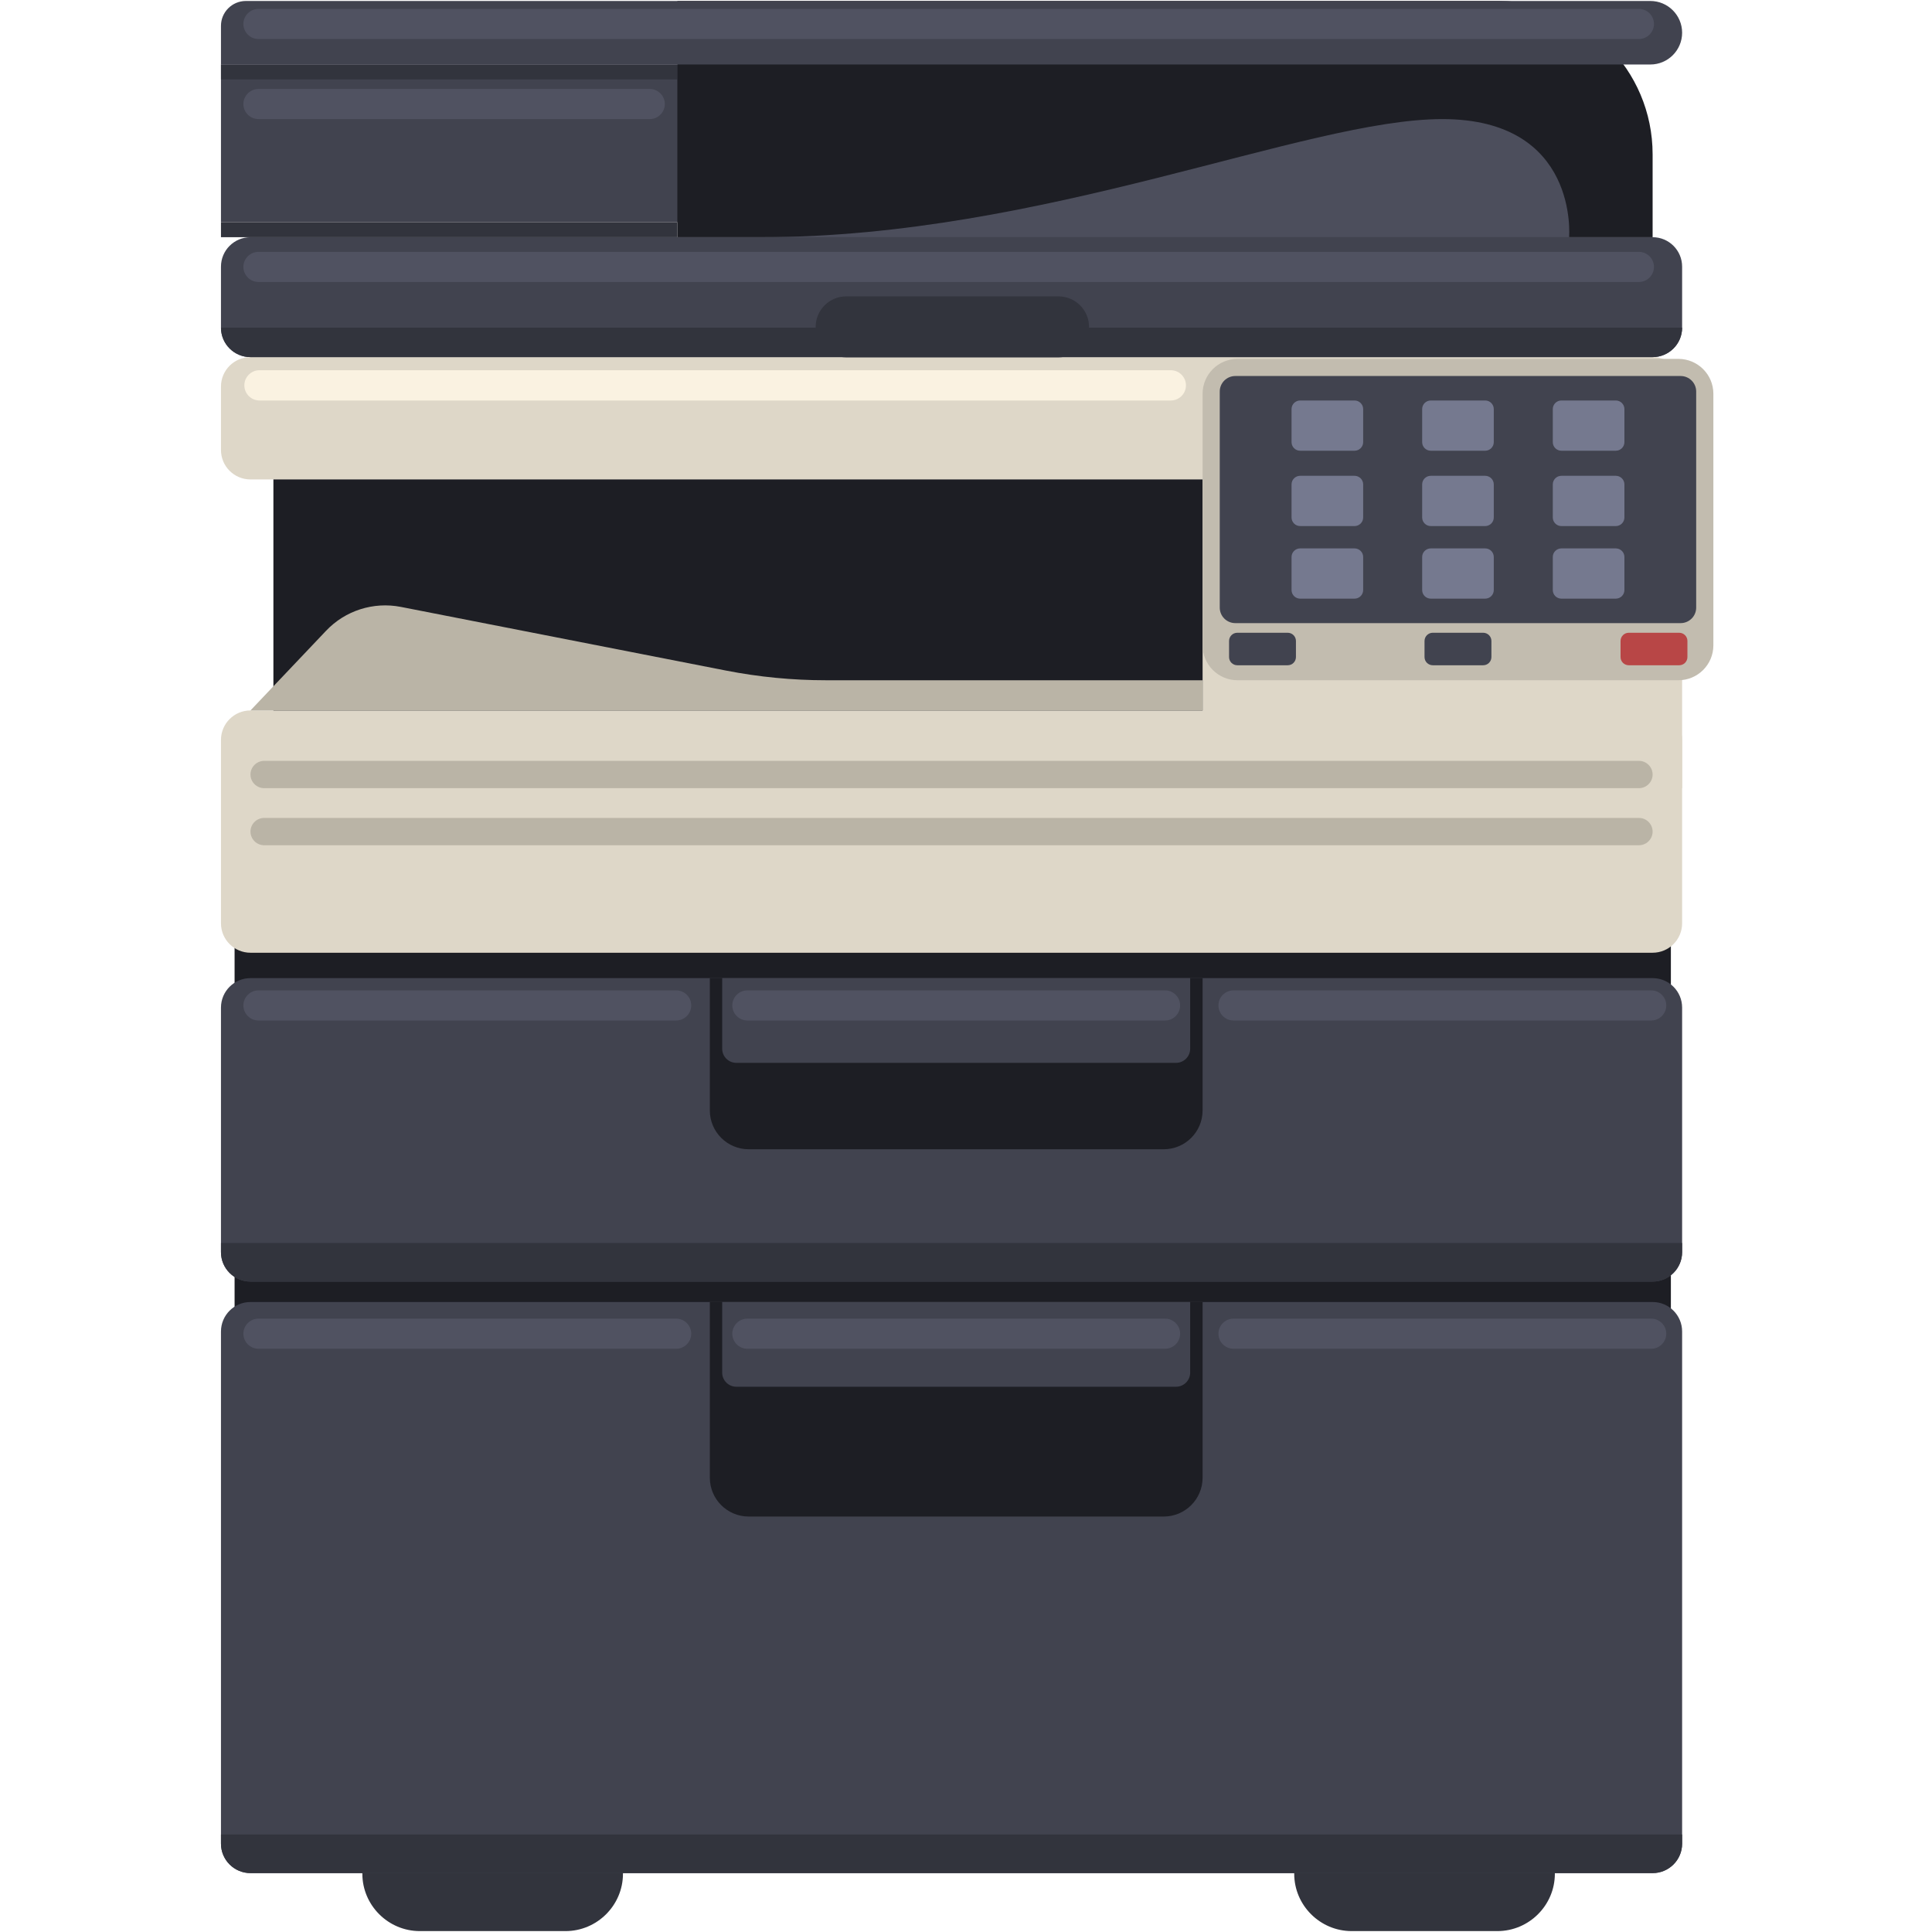 <svg xmlns="http://www.w3.org/2000/svg" xmlns:xlink="http://www.w3.org/1999/xlink" width="400" zoomAndPan="magnify" viewBox="0 0 300 300" height="400" preserveAspectRatio="xMidYMid meet" version="1.0"><defs><clipPath id="1491ac7d3e"><path d="M 56.035 282 L 96.871 282 L 96.871 299.859 L 56.035 299.859 Z M 56.035 282 " clip-rule="nonzero"/></clipPath><clipPath id="f842e436ec"><path d="M 200.84 282 L 241.676 282 L 241.676 299.859 L 200.84 299.859 Z M 200.84 282 " clip-rule="nonzero"/></clipPath><clipPath id="465c0a2e33"><path d="M 34.312 202 L 262 202 L 262 291 L 34.312 291 Z M 34.312 202 " clip-rule="nonzero"/></clipPath><clipPath id="1e35380104"><path d="M 34.312 284 L 262 284 L 262 291 L 34.312 291 Z M 34.312 284 " clip-rule="nonzero"/></clipPath><clipPath id="f052236a9d"><path d="M 34.312 151 L 262 151 L 262 200 L 34.312 200 Z M 34.312 151 " clip-rule="nonzero"/></clipPath><clipPath id="07b418b26b"><path d="M 34.312 110 L 262 110 L 262 148 L 34.312 148 Z M 34.312 110 " clip-rule="nonzero"/></clipPath><clipPath id="b95b5f2a02"><path d="M 34.312 55 L 262 55 L 262 75 L 34.312 75 Z M 34.312 55 " clip-rule="nonzero"/></clipPath><clipPath id="06c8f48f7c"><path d="M 34.312 193 L 262 193 L 262 200 L 34.312 200 Z M 34.312 193 " clip-rule="nonzero"/></clipPath><clipPath id="8f69385683"><path d="M 34.312 36 L 262 36 L 262 56 L 34.312 56 Z M 34.312 36 " clip-rule="nonzero"/></clipPath><clipPath id="cdd5c1bc33"><path d="M 34.312 50 L 262 50 L 262 56 L 34.312 56 Z M 34.312 50 " clip-rule="nonzero"/></clipPath><clipPath id="44a6e8e51e"><path d="M 34.312 10 L 116 10 L 116 35 L 34.312 35 Z M 34.312 10 " clip-rule="nonzero"/></clipPath><clipPath id="4766a2740e"><path d="M 34.312 34 L 106 34 L 106 37 L 34.312 37 Z M 34.312 34 " clip-rule="nonzero"/></clipPath><clipPath id="f918b0e4e7"><path d="M 34.312 10 L 106 10 L 106 13 L 34.312 13 Z M 34.312 10 " clip-rule="nonzero"/></clipPath><clipPath id="b869de0040"><path d="M 34.312 0 L 262 0 L 262 11 L 34.312 11 Z M 34.312 0 " clip-rule="nonzero"/></clipPath><clipPath id="324a8329e8"><path d="M 186.648 55.664 L 266.051 55.664 L 266.051 105.688 L 186.648 105.688 Z M 186.648 55.664 " clip-rule="nonzero"/></clipPath></defs><rect x="-30" width="360" fill="#ffffff" y="-30" height="360" fill-opacity="1"/><rect x="-30" width="360" fill="#ffffff" y="-30" height="360" fill-opacity="1"/><g clip-path="url(#1491ac7d3e)"><path fill="#32343d" d="M 87.812 299.859 L 65.188 299.859 C 60.281 299.859 56.266 295.852 56.266 290.953 C 56.266 286.051 60.281 282.043 65.188 282.043 L 87.812 282.043 C 92.723 282.043 96.734 286.051 96.734 290.953 C 96.734 295.852 92.723 299.859 87.812 299.859 " fill-opacity="1" fill-rule="nonzero"/></g><g clip-path="url(#f842e436ec)"><path fill="#32343d" d="M 232.512 299.859 L 209.887 299.859 C 204.98 299.859 200.965 295.852 200.965 290.953 C 200.965 286.051 204.98 282.043 209.887 282.043 L 232.512 282.043 C 237.422 282.043 241.438 286.051 241.438 290.953 C 241.438 295.852 237.422 299.859 232.512 299.859 " fill-opacity="1" fill-rule="nonzero"/></g><path fill="#1d1e24" d="M 198.395 118.145 L 42.453 118.145 L 42.453 67.664 L 198.395 67.664 L 198.395 118.145 " fill-opacity="1" fill-rule="nonzero"/><path fill="#1d1e24" d="M 259.453 196.211 L 36.426 196.211 L 36.426 204.758 L 259.453 204.758 L 259.453 196.211 " fill-opacity="1" fill-rule="nonzero"/><path fill="#1d1e24" d="M 259.453 145.551 L 36.426 145.551 L 36.426 154.102 L 259.453 154.102 L 259.453 145.551 " fill-opacity="1" fill-rule="nonzero"/><g clip-path="url(#465c0a2e33)"><path fill="#41434f" d="M 256.617 290.855 L 38.895 290.855 C 36.363 290.855 34.312 288.805 34.312 286.281 L 34.312 206.754 C 34.312 204.227 36.363 202.176 38.895 202.176 L 256.617 202.176 C 259.148 202.176 261.199 204.227 261.199 206.754 L 261.199 286.281 C 261.199 288.805 259.148 290.855 256.617 290.855 " fill-opacity="1" fill-rule="nonzero"/></g><path fill="#1d1e24" d="M 180.699 235.488 L 116.262 235.488 C 112.93 235.488 110.223 232.789 110.223 229.461 L 110.223 202.176 L 186.738 202.176 L 186.738 229.461 C 186.738 232.789 184.035 235.488 180.699 235.488 " fill-opacity="1" fill-rule="nonzero"/><path fill="#41434f" d="M 182.613 215.332 L 114.336 215.332 C 113.125 215.332 112.141 214.352 112.141 213.141 L 112.141 202.176 L 184.809 202.176 L 184.809 213.141 C 184.809 214.352 183.828 215.332 182.613 215.332 " fill-opacity="1" fill-rule="nonzero"/><g clip-path="url(#1e35380104)"><path fill="#32343d" d="M 34.312 284.855 L 34.312 286.281 C 34.312 288.805 36.363 290.855 38.895 290.855 L 256.617 290.855 C 259.148 290.855 261.199 288.805 261.199 286.281 L 261.199 284.855 L 34.312 284.855 " fill-opacity="1" fill-rule="nonzero"/></g><g clip-path="url(#f052236a9d)"><path fill="#41434f" d="M 256.617 199.004 L 38.895 199.004 C 36.363 199.004 34.312 196.957 34.312 194.43 L 34.312 156.457 C 34.312 153.93 36.363 151.883 38.895 151.883 L 256.617 151.883 C 259.148 151.883 261.199 153.93 261.199 156.457 L 261.199 194.43 C 261.199 196.957 259.148 199.004 256.617 199.004 " fill-opacity="1" fill-rule="nonzero"/></g><g clip-path="url(#07b418b26b)"><path fill="#ded7c8" d="M 256.617 147.941 L 38.895 147.941 C 36.363 147.941 34.312 145.891 34.312 143.367 L 34.312 114.895 C 34.312 112.367 36.363 110.316 38.895 110.316 L 256.617 110.316 C 259.148 110.316 261.199 112.367 261.199 114.895 L 261.199 143.367 C 261.199 145.891 259.148 147.941 256.617 147.941 " fill-opacity="1" fill-rule="nonzero"/></g><g clip-path="url(#b95b5f2a02)"><path fill="#ded7c8" d="M 256.617 74.449 L 38.895 74.449 C 36.363 74.449 34.312 72.402 34.312 69.875 L 34.312 60.027 C 34.312 57.5 36.363 55.453 38.895 55.453 L 256.617 55.453 C 259.148 55.453 261.199 57.5 261.199 60.027 L 261.199 69.875 C 261.199 72.402 259.148 74.449 256.617 74.449 " fill-opacity="1" fill-rule="nonzero"/></g><path fill="#1d1e24" d="M 180.699 178.457 L 116.262 178.457 C 112.93 178.457 110.223 175.758 110.223 172.43 L 110.223 151.883 L 186.738 151.883 L 186.738 172.43 C 186.738 175.758 184.035 178.457 180.699 178.457 " fill-opacity="1" fill-rule="nonzero"/><path fill="#41434f" d="M 182.613 165.039 L 114.336 165.039 C 113.125 165.039 112.141 164.055 112.141 162.844 L 112.141 151.883 L 184.809 151.883 L 184.809 162.844 C 184.809 164.055 183.828 165.039 182.613 165.039 " fill-opacity="1" fill-rule="nonzero"/><g clip-path="url(#06c8f48f7c)"><path fill="#32343d" d="M 34.312 193.004 L 34.312 194.43 C 34.312 196.957 36.363 199.004 38.895 199.004 L 256.617 199.004 C 259.148 199.004 261.199 196.957 261.199 194.43 L 261.199 193.004 L 34.312 193.004 " fill-opacity="1" fill-rule="nonzero"/></g><g clip-path="url(#8f69385683)"><path fill="#41434f" d="M 256.617 55.453 L 38.895 55.453 C 36.363 55.453 34.312 53.402 34.312 50.879 L 34.312 41.406 C 34.312 38.879 36.363 36.832 38.895 36.832 L 256.617 36.832 C 259.148 36.832 261.199 38.879 261.199 41.406 L 261.199 50.879 C 261.199 53.402 259.148 55.453 256.617 55.453 " fill-opacity="1" fill-rule="nonzero"/></g><g clip-path="url(#cdd5c1bc33)"><path fill="#32343d" d="M 34.312 50.879 C 34.312 53.402 36.363 55.453 38.895 55.453 L 256.617 55.453 C 259.148 55.453 261.199 53.402 261.199 50.879 L 34.312 50.879 " fill-opacity="1" fill-rule="nonzero"/></g><path fill="#ded7c8" d="M 186.738 67.664 L 261.199 67.664 L 261.199 122.387 L 186.738 122.387 L 186.738 67.664 " fill-opacity="1" fill-rule="nonzero"/><path fill="#bab4a6" d="M 38.895 110.316 L 50.633 97.945 C 53.609 94.805 57.988 93.41 62.238 94.238 L 112.75 104.129 C 117.855 105.125 123.043 105.629 128.246 105.629 L 186.738 105.629 L 186.738 110.316 L 38.895 110.316 " fill-opacity="1" fill-rule="nonzero"/><path fill="#32343d" d="M 131.398 46.02 L 164.363 46.02 C 166.973 46.02 169.105 48.148 169.105 50.754 C 169.105 53.355 166.973 55.488 164.363 55.488 L 131.398 55.488 C 128.793 55.488 126.656 53.355 126.656 50.754 C 126.656 48.148 128.793 46.02 131.398 46.02 " fill-opacity="1" fill-rule="nonzero"/><g clip-path="url(#44a6e8e51e)"><path fill="#41434f" d="M 115.539 10.016 L 34.312 10.016 L 34.312 34.516 L 115.539 34.516 L 115.539 10.016 " fill-opacity="1" fill-rule="nonzero"/></g><g clip-path="url(#4766a2740e)"><path fill="#32343d" d="M 34.312 34.516 L 105.18 34.516 L 105.18 36.832 L 34.312 36.832 L 34.312 34.516 " fill-opacity="1" fill-rule="nonzero"/></g><g clip-path="url(#f918b0e4e7)"><path fill="#32343d" d="M 34.312 10.016 L 105.18 10.016 L 105.18 12.332 L 34.312 12.332 L 34.312 10.016 " fill-opacity="1" fill-rule="nonzero"/></g><path fill="#1d1e24" d="M 256.617 36.832 L 105.18 36.832 L 105.18 0.152 L 232.766 0.152 C 245.938 0.152 256.617 10.812 256.617 23.969 L 256.617 36.832 " fill-opacity="1" fill-rule="nonzero"/><path fill="#4c4e5c" d="M 118.23 36.832 C 162.062 36.832 202.695 18.492 223.969 18.492 C 245.238 18.492 243.648 36.832 243.648 36.832 L 118.23 36.832 " fill-opacity="1" fill-rule="nonzero"/><g clip-path="url(#b869de0040)"><path fill="#41434f" d="M 256.262 0.152 L 38.18 0.152 C 36.043 0.152 34.312 1.883 34.312 4.012 L 34.312 10.016 L 256.262 10.016 C 258.988 10.016 261.199 7.805 261.199 5.082 C 261.199 2.363 258.988 0.152 256.262 0.152 " fill-opacity="1" fill-rule="nonzero"/></g><g clip-path="url(#324a8329e8)"><path fill="#c2bcaf" d="M 186.738 100.207 L 186.738 61.145 C 186.738 58.152 189.168 55.727 192.168 55.727 L 260.617 55.727 C 263.617 55.727 266.051 58.152 266.051 61.145 L 266.051 100.207 C 266.051 103.203 263.617 105.629 260.617 105.629 L 192.168 105.629 C 189.168 105.629 186.738 103.203 186.738 100.207 " fill-opacity="1" fill-rule="nonzero"/></g><path fill="#41434f" d="M 260.969 96.758 L 191.82 96.758 C 190.484 96.758 189.402 95.68 189.402 94.348 L 189.402 60.797 C 189.402 59.465 190.484 58.387 191.82 58.387 L 260.969 58.387 C 262.301 58.387 263.383 59.465 263.383 60.797 L 263.383 94.348 C 263.383 95.68 262.301 96.758 260.969 96.758 " fill-opacity="1" fill-rule="nonzero"/><path fill="#41434f" d="M 199.957 103.301 L 192.125 103.301 C 191.418 103.301 190.848 102.73 190.848 102.027 L 190.848 99.531 C 190.848 98.828 191.418 98.254 192.125 98.254 L 199.957 98.254 C 200.66 98.254 201.234 98.828 201.234 99.531 L 201.234 102.027 C 201.234 102.73 200.66 103.301 199.957 103.301 " fill-opacity="1" fill-rule="nonzero"/><path fill="#41434f" d="M 230.309 103.301 L 222.477 103.301 C 221.773 103.301 221.199 102.73 221.199 102.027 L 221.199 99.531 C 221.199 98.828 221.773 98.254 222.477 98.254 L 230.309 98.254 C 231.016 98.254 231.586 98.828 231.586 99.531 L 231.586 102.027 C 231.586 102.73 231.016 103.301 230.309 103.301 " fill-opacity="1" fill-rule="nonzero"/><path fill="#b84646" d="M 260.746 103.301 L 252.914 103.301 C 252.207 103.301 251.637 102.73 251.637 102.027 L 251.637 99.531 C 251.637 98.828 252.207 98.254 252.914 98.254 L 260.746 98.254 C 261.449 98.254 262.023 98.828 262.023 99.531 L 262.023 102.027 C 262.023 102.73 261.449 103.301 260.746 103.301 " fill-opacity="1" fill-rule="nonzero"/><path fill="#75798f" d="M 210.336 69.988 L 201.883 69.988 C 201.152 69.988 200.551 69.391 200.551 68.66 L 200.551 63.52 C 200.551 62.785 201.152 62.188 201.883 62.188 L 210.336 62.188 C 211.07 62.188 211.672 62.785 211.672 63.52 L 211.672 68.66 C 211.672 69.391 211.07 69.988 210.336 69.988 " fill-opacity="1" fill-rule="nonzero"/><path fill="#75798f" d="M 230.621 69.988 L 222.168 69.988 C 221.434 69.988 220.832 69.391 220.832 68.66 L 220.832 63.52 C 220.832 62.785 221.434 62.188 222.168 62.188 L 230.621 62.188 C 231.355 62.188 231.953 62.785 231.953 63.52 L 231.953 68.66 C 231.953 69.391 231.355 69.988 230.621 69.988 " fill-opacity="1" fill-rule="nonzero"/><path fill="#75798f" d="M 250.902 69.988 L 242.449 69.988 C 241.715 69.988 241.117 69.391 241.117 68.66 L 241.117 63.52 C 241.117 62.785 241.715 62.188 242.449 62.188 L 250.902 62.188 C 251.637 62.188 252.238 62.785 252.238 63.52 L 252.238 68.66 C 252.238 69.391 251.637 69.988 250.902 69.988 " fill-opacity="1" fill-rule="nonzero"/><path fill="#75798f" d="M 210.336 81.688 L 201.883 81.688 C 201.152 81.688 200.551 81.086 200.551 80.355 L 200.551 75.215 C 200.551 74.48 201.152 73.883 201.883 73.883 L 210.336 73.883 C 211.07 73.883 211.672 74.48 211.672 75.215 L 211.672 80.355 C 211.672 81.086 211.07 81.688 210.336 81.688 " fill-opacity="1" fill-rule="nonzero"/><path fill="#75798f" d="M 230.621 81.688 L 222.168 81.688 C 221.434 81.688 220.832 81.086 220.832 80.355 L 220.832 75.215 C 220.832 74.48 221.434 73.883 222.168 73.883 L 230.621 73.883 C 231.355 73.883 231.953 74.48 231.953 75.215 L 231.953 80.355 C 231.953 81.086 231.355 81.688 230.621 81.688 " fill-opacity="1" fill-rule="nonzero"/><path fill="#75798f" d="M 250.902 81.688 L 242.449 81.688 C 241.715 81.688 241.117 81.086 241.117 80.355 L 241.117 75.215 C 241.117 74.48 241.715 73.883 242.449 73.883 L 250.902 73.883 C 251.637 73.883 252.238 74.48 252.238 75.215 L 252.238 80.355 C 252.238 81.086 251.637 81.688 250.902 81.688 " fill-opacity="1" fill-rule="nonzero"/><path fill="#75798f" d="M 210.336 92.957 L 201.883 92.957 C 201.152 92.957 200.551 92.359 200.551 91.625 L 200.551 86.484 C 200.551 85.754 201.152 85.156 201.883 85.156 L 210.336 85.156 C 211.07 85.156 211.672 85.754 211.672 86.484 L 211.672 91.625 C 211.672 92.359 211.07 92.957 210.336 92.957 " fill-opacity="1" fill-rule="nonzero"/><path fill="#75798f" d="M 230.621 92.957 L 222.168 92.957 C 221.434 92.957 220.832 92.359 220.832 91.625 L 220.832 86.484 C 220.832 85.754 221.434 85.156 222.168 85.156 L 230.621 85.156 C 231.355 85.156 231.953 85.754 231.953 86.484 L 231.953 91.625 C 231.953 92.359 231.355 92.957 230.621 92.957 " fill-opacity="1" fill-rule="nonzero"/><path fill="#75798f" d="M 250.902 92.957 L 242.449 92.957 C 241.715 92.957 241.117 92.359 241.117 91.625 L 241.117 86.484 C 241.117 85.754 241.715 85.156 242.449 85.156 L 250.902 85.156 C 251.637 85.156 252.238 85.754 252.238 86.484 L 252.238 91.625 C 252.238 92.359 251.637 92.957 250.902 92.957 " fill-opacity="1" fill-rule="nonzero"/><path fill="#bab4a6" d="M 41.02 122.387 L 254.492 122.387 C 255.66 122.387 256.617 121.434 256.617 120.266 C 256.617 119.102 255.66 118.145 254.492 118.145 L 41.02 118.145 C 39.852 118.145 38.895 119.102 38.895 120.266 C 38.895 121.434 39.852 122.387 41.02 122.387 " fill-opacity="1" fill-rule="nonzero"/><path fill="#bab4a6" d="M 41.02 131.25 L 254.492 131.25 C 255.66 131.25 256.617 130.297 256.617 129.129 C 256.617 127.961 255.66 127.008 254.492 127.008 L 41.02 127.008 C 39.852 127.008 38.895 127.961 38.895 129.129 C 38.895 130.297 39.852 131.25 41.02 131.25 " fill-opacity="1" fill-rule="nonzero"/><path fill="#505261" d="M 104.996 158.461 L 40.137 158.461 C 38.848 158.461 37.793 157.41 37.793 156.121 C 37.793 154.836 38.848 153.785 40.137 153.785 L 104.996 153.785 C 106.285 153.785 107.336 154.836 107.336 156.121 C 107.336 157.41 106.285 158.461 104.996 158.461 " fill-opacity="1" fill-rule="nonzero"/><path fill="#505261" d="M 100.895 18.492 L 40.137 18.492 C 38.848 18.492 37.793 17.441 37.793 16.156 C 37.793 14.871 38.848 13.816 40.137 13.816 L 100.895 13.816 C 102.18 13.816 103.234 14.871 103.234 16.156 C 103.234 17.441 102.18 18.492 100.895 18.492 " fill-opacity="1" fill-rule="nonzero"/><path fill="#505261" d="M 254.488 43.785 L 40.137 43.785 C 38.848 43.785 37.793 42.73 37.793 41.445 C 37.793 40.16 38.848 39.109 40.137 39.109 L 254.488 39.109 C 255.777 39.109 256.828 40.16 256.828 41.445 C 256.828 42.73 255.777 43.785 254.488 43.785 " fill-opacity="1" fill-rule="nonzero"/><path fill="#505261" d="M 254.488 6.059 L 40.137 6.059 C 38.848 6.059 37.793 5.004 37.793 3.719 C 37.793 2.434 38.848 1.383 40.137 1.383 L 254.488 1.383 C 255.777 1.383 256.828 2.434 256.828 3.719 C 256.828 5.004 255.777 6.059 254.488 6.059 " fill-opacity="1" fill-rule="nonzero"/><path fill="#505261" d="M 180.91 158.461 L 116.051 158.461 C 114.762 158.461 113.711 157.41 113.711 156.121 C 113.711 154.836 114.762 153.785 116.051 153.785 L 180.91 153.785 C 182.199 153.785 183.25 154.836 183.25 156.121 C 183.25 157.41 182.199 158.461 180.91 158.461 " fill-opacity="1" fill-rule="nonzero"/><path fill="#505261" d="M 256.398 158.461 L 191.539 158.461 C 190.25 158.461 189.199 157.41 189.199 156.121 C 189.199 154.836 190.25 153.785 191.539 153.785 L 256.398 153.785 C 257.688 153.785 258.738 154.836 258.738 156.121 C 258.738 157.41 257.688 158.461 256.398 158.461 " fill-opacity="1" fill-rule="nonzero"/><path fill="#505261" d="M 104.996 209.434 L 40.137 209.434 C 38.848 209.434 37.793 208.383 37.793 207.098 C 37.793 205.812 38.848 204.758 40.137 204.758 L 104.996 204.758 C 106.285 204.758 107.336 205.812 107.336 207.098 C 107.336 208.383 106.285 209.434 104.996 209.434 " fill-opacity="1" fill-rule="nonzero"/><path fill="#505261" d="M 180.91 209.434 L 116.051 209.434 C 114.762 209.434 113.711 208.383 113.711 207.098 C 113.711 205.812 114.762 204.758 116.051 204.758 L 180.91 204.758 C 182.199 204.758 183.25 205.812 183.25 207.098 C 183.25 208.383 182.199 209.434 180.91 209.434 " fill-opacity="1" fill-rule="nonzero"/><path fill="#505261" d="M 256.398 209.434 L 191.539 209.434 C 190.25 209.434 189.199 208.383 189.199 207.098 C 189.199 205.812 190.25 204.758 191.539 204.758 L 256.398 204.758 C 257.688 204.758 258.738 205.812 258.738 207.098 C 258.738 208.383 257.688 209.434 256.398 209.434 " fill-opacity="1" fill-rule="nonzero"/><path fill="#faf2e1" d="M 181.805 62.188 L 40.293 62.188 C 39 62.188 37.941 61.129 37.941 59.84 C 37.941 58.547 39 57.488 40.293 57.488 L 181.805 57.488 C 183.098 57.488 184.156 58.547 184.156 59.84 C 184.156 61.129 183.098 62.188 181.805 62.188 " fill-opacity="1" fill-rule="nonzero"/></svg>